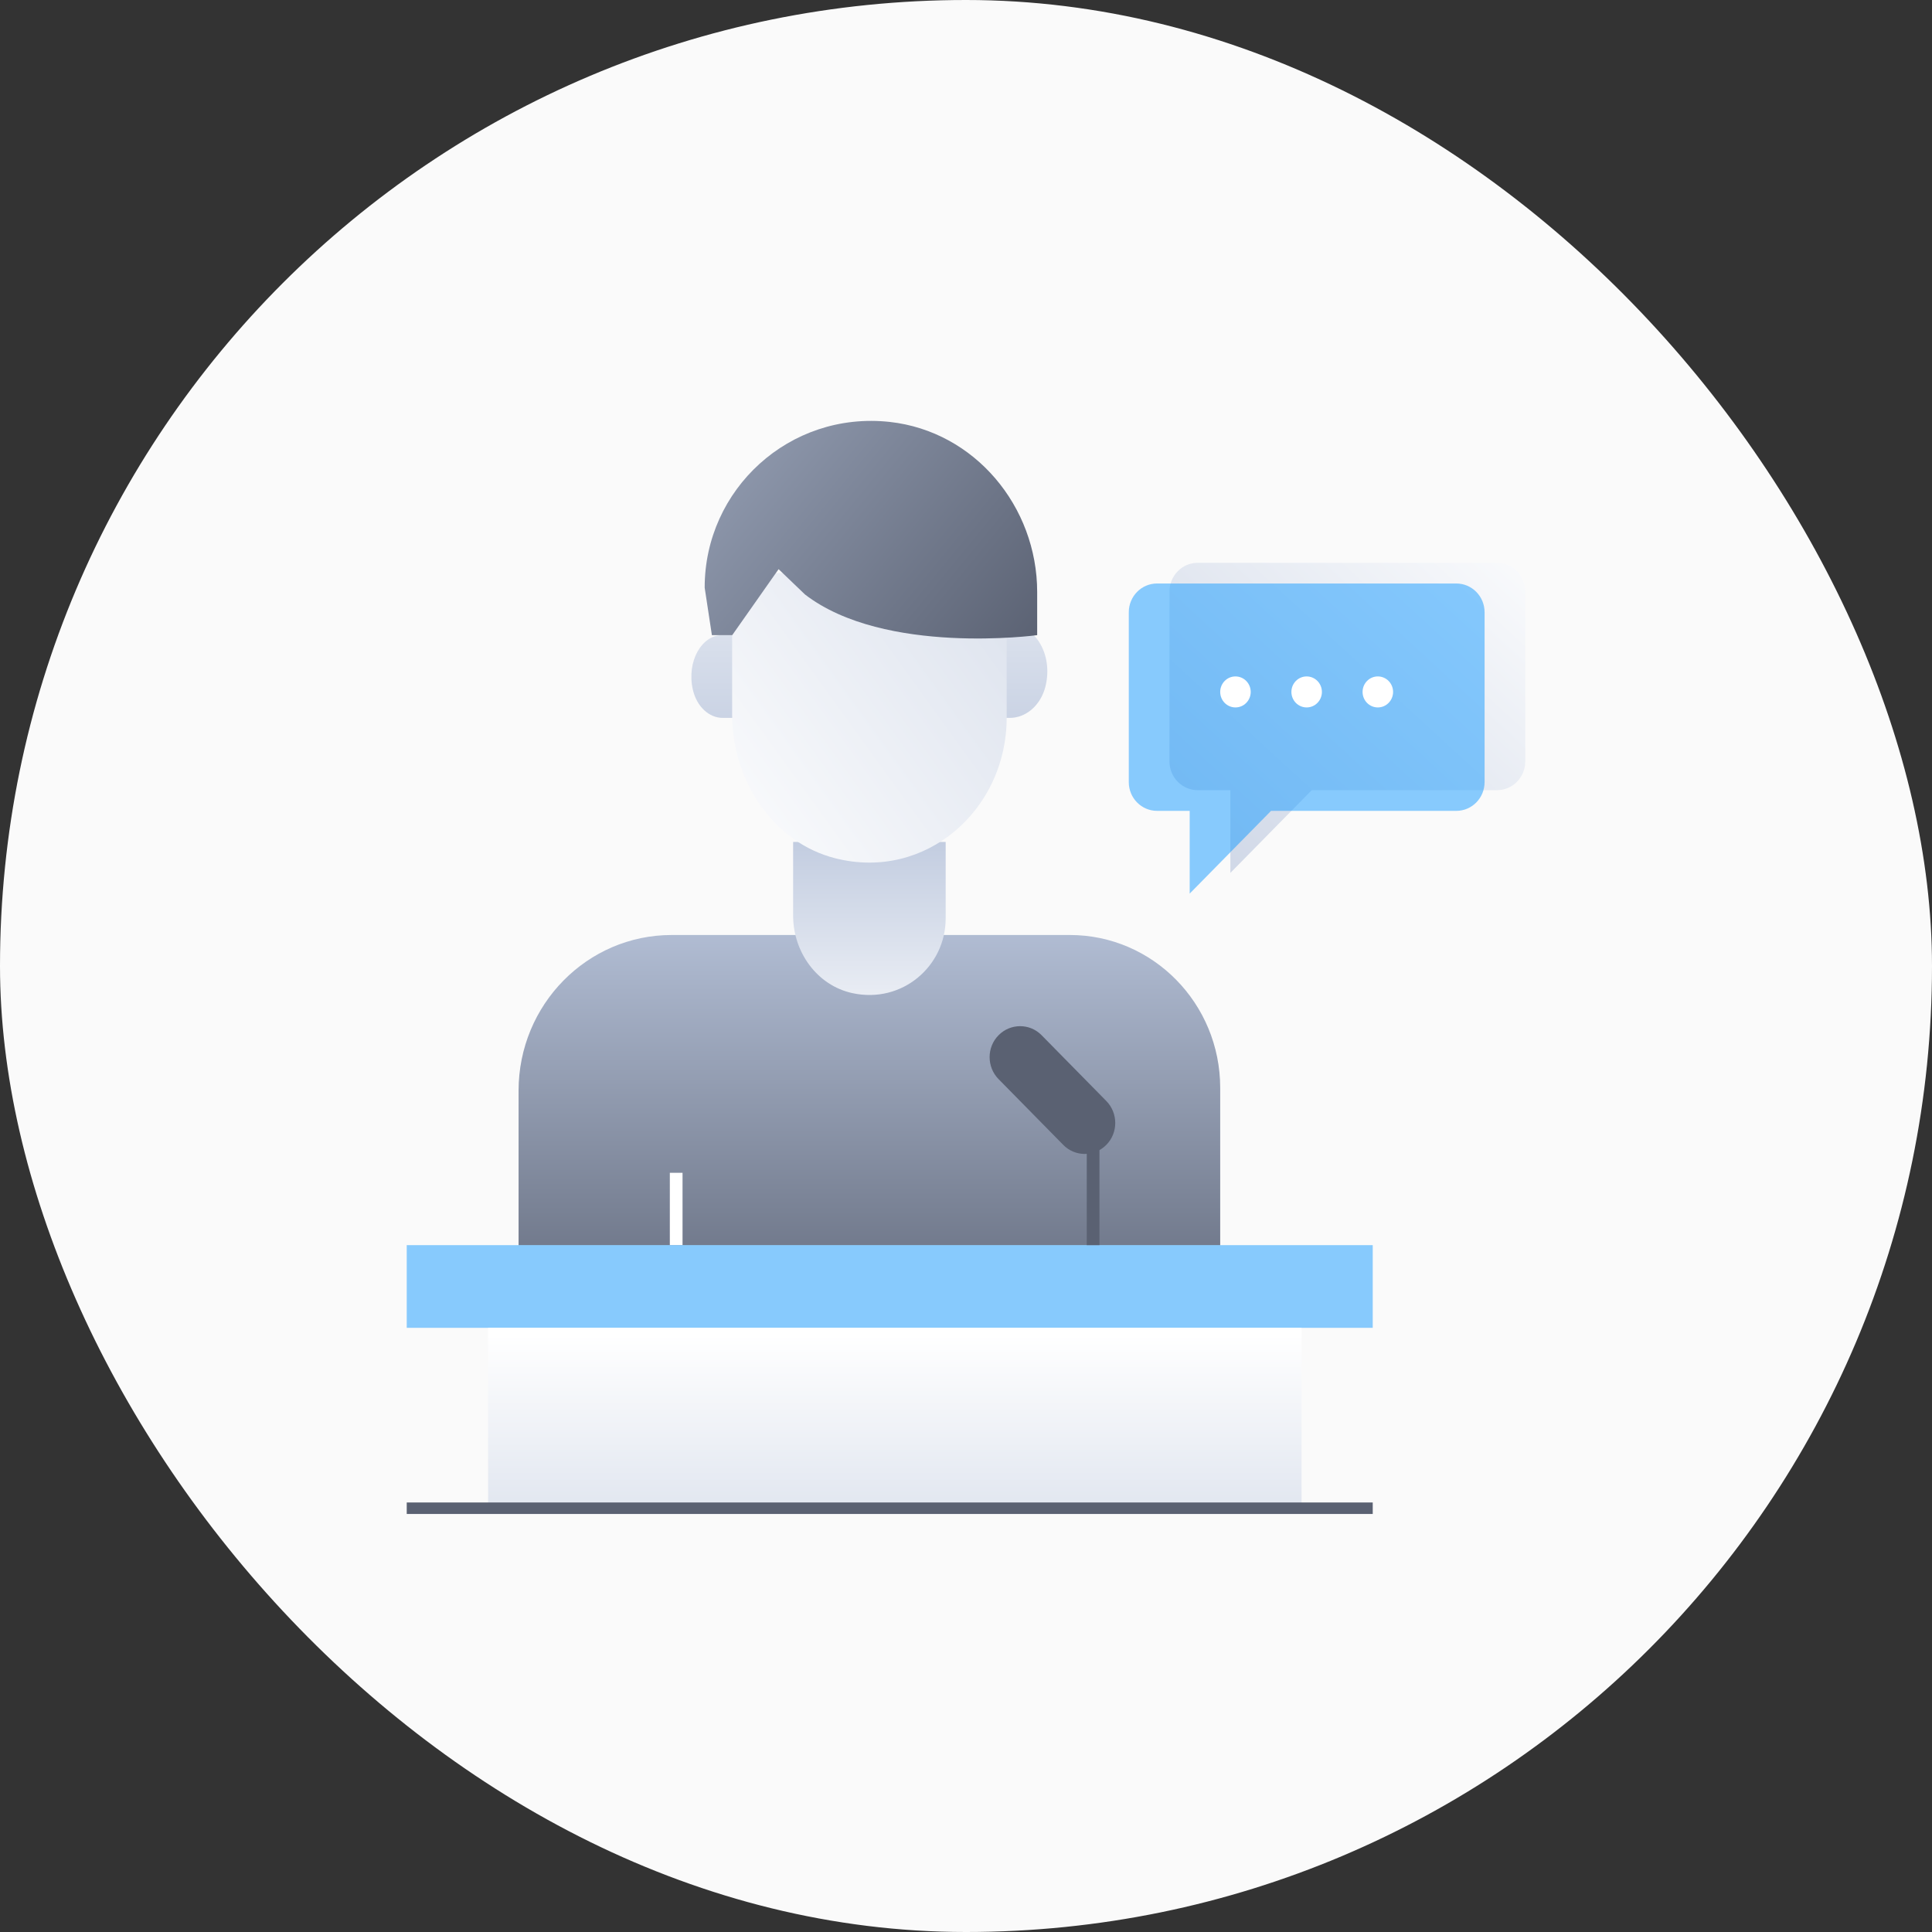 <svg width="120" height="120" viewBox="0 0 120 120" fill="none" xmlns="http://www.w3.org/2000/svg">
<rect x="0" y="0" width="120" height="120" fill="#333333" stroke="none"/>
<rect width="120" height="120" rx="60" fill="#FAFAFA"/>
<g clip-path="url(#clip0_372_4265)">
<path d="M66.448 58.074H41.722C36.467 58.074 32.21 62.403 32.21 67.746V77.341H75.789V67.573C75.789 62.326 71.608 58.074 66.448 58.074Z" fill="url(#paint0_linear_372_4265)"/>
<path d="M58.737 52.295H49.263V56.874C49.263 59.141 50.754 61.209 52.939 61.684C56.021 62.358 58.737 60.021 58.737 57.047V52.295Z" fill="url(#paint1_linear_372_4265)"/>
<path d="M46.105 44.589H44.88C44.059 44.589 43.282 43.908 43.036 42.842C42.631 41.076 43.591 39.451 44.836 39.451H46.099V44.589H46.105Z" fill="url(#paint2_linear_372_4265)"/>
<path d="M61.263 44.589H62.728C63.714 44.589 64.642 43.824 64.939 42.623C65.425 40.633 64.269 38.809 62.779 38.809H61.263V44.589Z" fill="url(#paint3_linear_372_4265)"/>
<path d="M62.526 35.598H45.474V44.37C45.474 48.557 48.076 52.347 51.884 53.31C57.511 54.736 62.526 50.279 62.526 44.589V35.598Z" fill="url(#paint4_linear_372_4265)"/>
<path d="M64.421 39.45C64.421 39.45 54.947 40.734 50.002 36.926L48.36 35.352L45.48 39.45H44.217L43.769 36.502C43.762 30.395 49.036 25.52 55.27 26.207C60.537 26.792 64.421 31.454 64.421 36.778V39.45Z" fill="url(#paint5_linear_372_4265)"/>
<path d="M41.999 72.844V77.339" stroke="white" stroke-width="0.789" stroke-linejoin="round"/>
<path d="M74.388 49.079H76.421V54.217L81.474 49.079H92.981C93.954 49.079 94.737 48.276 94.737 47.294V36.742C94.737 35.753 93.948 34.957 92.981 34.957H74.394C73.421 34.957 72.638 35.76 72.638 36.742V47.294C72.638 48.283 73.428 49.079 74.394 49.079H74.388Z" fill="url(#paint6_linear_372_4265)"/>
<path opacity="0.5" d="M71.861 50.364H73.894V55.502L78.947 50.364H90.454C91.427 50.364 92.21 49.562 92.21 48.579V38.028C92.21 37.038 91.421 36.242 90.454 36.242H71.867C70.894 36.242 70.111 37.045 70.111 38.028V48.579C70.111 49.568 70.901 50.364 71.867 50.364H71.861Z" fill="#159BFF"/>
<path d="M76.736 43.94C77.26 43.94 77.684 43.509 77.684 42.977C77.684 42.445 77.26 42.014 76.736 42.014C76.213 42.014 75.789 42.445 75.789 42.977C75.789 43.509 76.213 43.94 76.736 43.94Z" fill="white"/>
<path d="M81.158 43.94C81.681 43.94 82.106 43.509 82.106 42.977C82.106 42.445 81.681 42.014 81.158 42.014C80.635 42.014 80.211 42.445 80.211 42.977C80.211 43.509 80.635 43.94 81.158 43.94Z" fill="white"/>
<path d="M85.579 43.94C86.102 43.94 86.527 43.509 86.527 42.977C86.527 42.445 86.102 42.014 85.579 42.014C85.056 42.014 84.632 42.445 84.632 42.977C84.632 43.509 85.056 43.94 85.579 43.94Z" fill="white"/>
<path opacity="0.5" d="M85.263 77.336H25.263V82.474H85.263V77.336Z" fill="#159BFF"/>
<path d="M80.842 82.475H30.316V93.392H80.842V82.475Z" fill="url(#paint7_linear_372_4265)"/>
<path d="M66.038 71.109L62.021 67.025C61.282 66.273 61.282 65.047 62.021 64.302C62.76 63.55 63.966 63.55 64.699 64.302L68.716 68.386C69.455 69.138 69.455 70.364 68.716 71.109C67.977 71.861 66.77 71.861 66.038 71.109Z" fill="#5A6172"/>
<path d="M67.895 70.914V77.336" stroke="#5A6172" stroke-width="0.789" stroke-linejoin="round"/>
<path d="M25.263 93.715H85.263" stroke="#5A6172" stroke-width="0.789" stroke-linejoin="round"/>
</g>
<defs>
<linearGradient id="paint0_linear_372_4265" x1="54" y1="55.711" x2="54" y2="84.874" gradientUnits="userSpaceOnUse">
<stop stop-color="#B8C4DB"/>
<stop offset="1" stop-color="#5A6172"/>
</linearGradient>
<linearGradient id="paint1_linear_372_4265" x1="54" y1="67.246" x2="54" y2="49.752" gradientUnits="userSpaceOnUse">
<stop stop-color="white"/>
<stop offset="1" stop-color="#B8C4DB"/>
</linearGradient>
<linearGradient id="paint2_linear_372_4265" x1="44.526" y1="26.909" x2="44.526" y2="50.664" gradientUnits="userSpaceOnUse">
<stop stop-color="white"/>
<stop offset="1" stop-color="#B8C4DB"/>
</linearGradient>
<linearGradient id="paint3_linear_372_4265" x1="63.158" y1="26.908" x2="63.158" y2="50.664" gradientUnits="userSpaceOnUse">
<stop stop-color="white"/>
<stop offset="1" stop-color="#B8C4DB"/>
</linearGradient>
<linearGradient id="paint4_linear_372_4265" x1="41.053" y1="52.09" x2="86.187" y2="19.472" gradientUnits="userSpaceOnUse">
<stop stop-color="white"/>
<stop offset="1" stop-color="#B8C4DB"/>
</linearGradient>
<linearGradient id="paint5_linear_372_4265" x1="32.255" y1="16.869" x2="62.985" y2="42.105" gradientUnits="userSpaceOnUse">
<stop stop-color="#B8C4DB"/>
<stop offset="1" stop-color="#5A6172"/>
</linearGradient>
<linearGradient id="paint6_linear_372_4265" x1="94.491" y1="29.864" x2="63.456" y2="63.617" gradientUnits="userSpaceOnUse">
<stop stop-color="white"/>
<stop offset="1" stop-color="#B8C4DB"/>
</linearGradient>
<linearGradient id="paint7_linear_372_4265" x1="55.579" y1="82.924" x2="55.579" y2="108.857" gradientUnits="userSpaceOnUse">
<stop stop-color="white"/>
<stop offset="1" stop-color="#B8C4DB"/>
</linearGradient>
<clipPath id="clip0_372_4265">
<rect width="69.474" height="67.895" fill="white" transform="translate(25.263 26.141)"/>
</clipPath>
</defs>
</svg>
